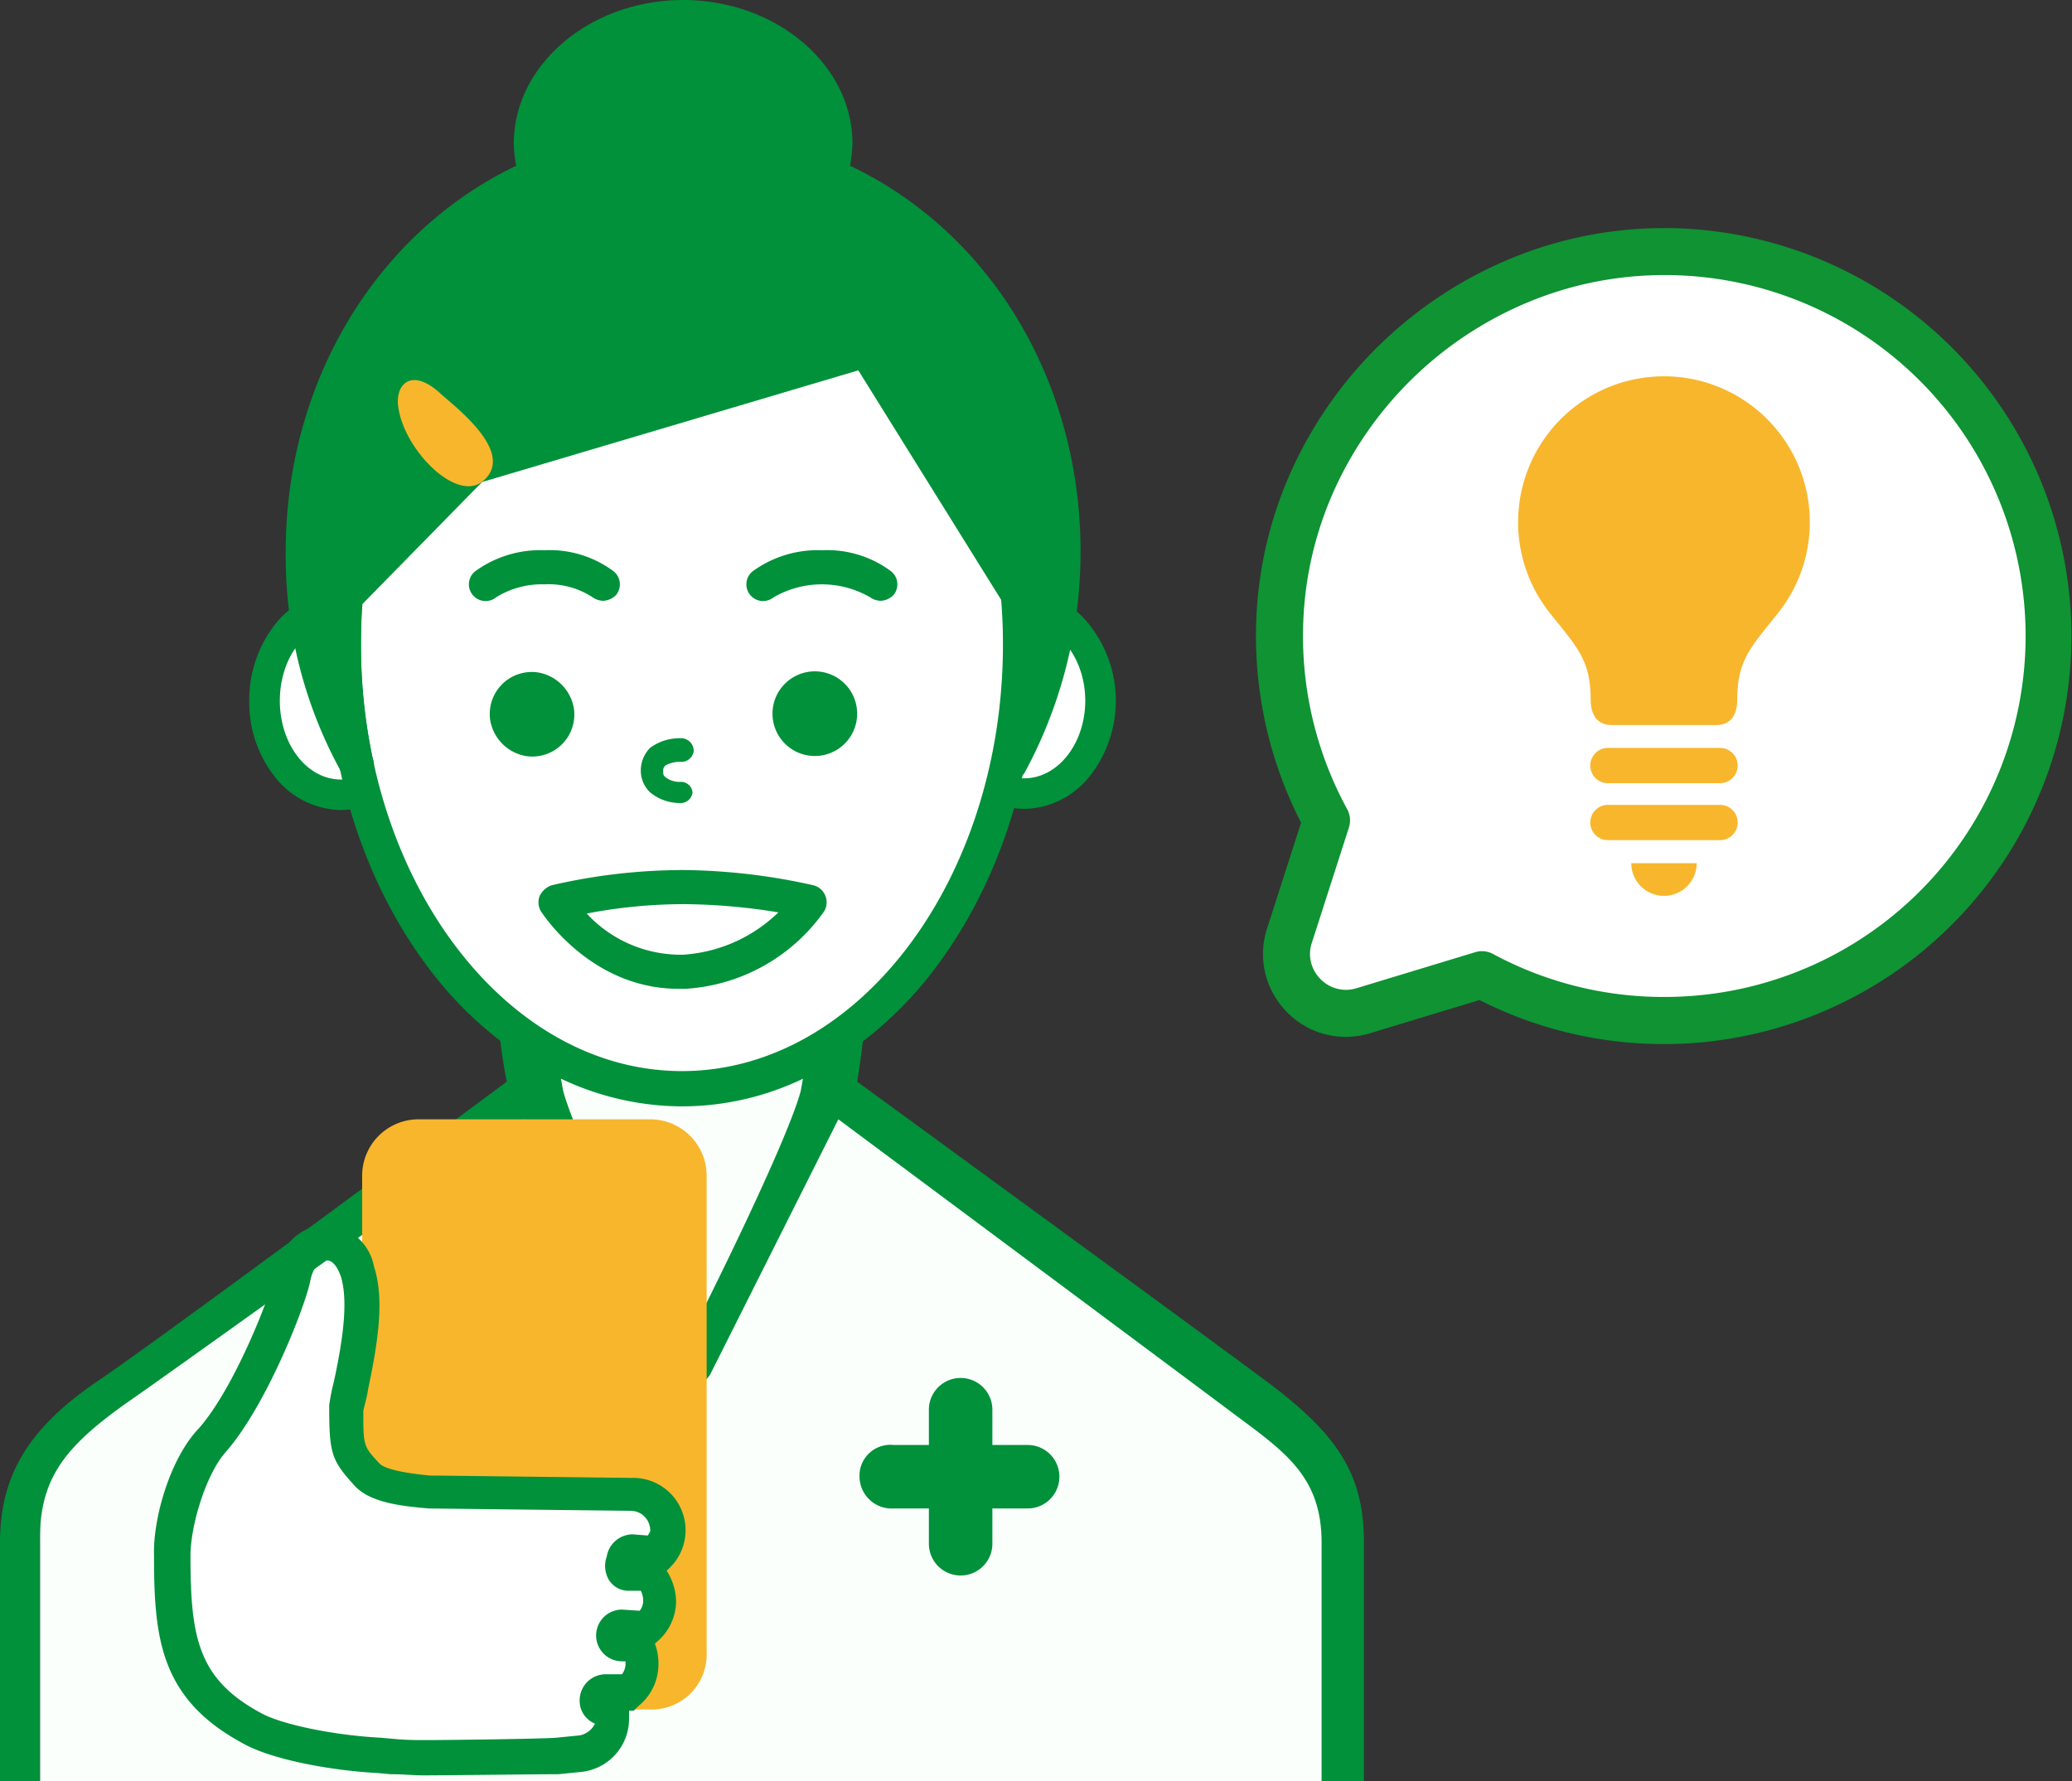 <svg id="グループ_5430" data-name="グループ 5430" xmlns="http://www.w3.org/2000/svg" xmlns:xlink="http://www.w3.org/1999/xlink" width="176.221" height="151.5" viewBox="0 0 176.221 151.5">
  <rect x="0" y="0" width="176.221" height="151.5" fill="#333333" stroke="none"/>
  <defs>
    <clipPath id="clip-path">
      <rect id="長方形_2055" data-name="長方形 2055" width="176.221" height="151.5" fill="none"/>
    </clipPath>
  </defs>
  <path id="パス_16379" data-name="パス 16379" d="M46.1,90.9,6.9,119.5l-3.5,7.3v24.7H113.3V125.6L70,90.9Z" fill="#fafffc"/>
  <g id="グループ_5339" data-name="グループ 5339">
    <g id="グループ_5338" data-name="グループ 5338" clip-path="url(#clip-path)">
      <path id="パス_16380" data-name="パス 16380" d="M112.4,151.5V131.2c0-5.6-3.1-7.7-7.4-10.9-4.4-3.3-33.7-25.1-33.7-25.1L60.4,116.9a2.772,2.772,0,0,1-2.3,1.3h-.4a2.645,2.645,0,0,1-2.3-1.3L44.5,95.2s-30.2,21.7-33.7,24.1c-5.2,3.7-7.5,6.4-7.4,11.9v20.3H0V131.2c0-5.8,2.5-9.8,8.4-13.8C13.2,114.2,43.1,92,43.1,92a49.256,49.256,0,0,1-.9-10.8,2.7,2.7,0,0,1,5.4,0h-1a79.067,79.067,0,0,0,1.3,11.6c1.3,4.8,9.4,20.9,10.1,22.1.7-1.2,8.8-17.3,10.1-22.1a79.067,79.067,0,0,0,1.3-11.6c0-1.5.2-2.7,1.7-2.7a2.689,2.689,0,0,1,2.7,2.7A65.588,65.588,0,0,1,72.9,92s30.7,22.4,34.7,25.4c6.2,4.6,8.4,8,8.4,13.8v20.3ZM76,122.9h3v-3a2.7,2.7,0,1,1,5.4,0v3h3a2.7,2.7,0,0,1,0,5.4h-3v3a2.7,2.7,0,0,1-5.4,0v-3H76a2.738,2.738,0,0,1-2.9-2.7,2.625,2.625,0,0,1,2.9-2.7" fill="#00913a" fill-rule="evenodd"/>
      <path id="パス_16381" data-name="パス 16381" d="M87.1,51.7c3.59,0,6.5,3.537,6.5,7.9s-2.91,7.9-6.5,7.9-6.5-3.537-6.5-7.9,2.91-7.9,6.5-7.9" fill="#fff"/>
      <path id="パス_16382" data-name="パス 16382" d="M29.2,51.7c3.59,0,6.5,3.537,6.5,7.9s-2.91,7.9-6.5,7.9-6.5-3.537-6.5-7.9,2.91-7.9,6.5-7.9" fill="#fff"/>
      <path id="パス_16383" data-name="パス 16383" d="M87.1,68.8A7.3,7.3,0,0,1,81.5,66a10.409,10.409,0,0,1,0-12.8,7,7,0,0,1,11.2,0,10.409,10.409,0,0,1,0,12.8,7.3,7.3,0,0,1-5.6,2.8m0-15.8c-2.9,0-5.2,3-5.2,6.6s2.3,6.6,5.2,6.6,5.2-3,5.2-6.6S90,53,87.1,53" fill="#00913a"/>
      <path id="パス_16384" data-name="パス 16384" d="M29,68.9a7.3,7.3,0,0,1-5.6-2.8,10.2,10.2,0,0,1-2.2-6.5,10.409,10.409,0,0,1,2.2-6.5A7.3,7.3,0,0,1,29,50.3a7.3,7.3,0,0,1,5.6,2.8,10.2,10.2,0,0,1,2.2,6.5,10.62,10.62,0,0,1-2.2,6.5A7.3,7.3,0,0,1,29,68.9m0-16c-2.9,0-5.2,3-5.2,6.7s2.3,6.7,5.2,6.7,5.2-3,5.2-6.7-2.4-6.7-5.2-6.7" fill="#00913a"/>
      <path id="パス_16385" data-name="パス 16385" d="M86.8,54.8c0,20.9-12.9,37.8-28.8,37.8S29.2,75.7,29.2,54.8,42.1,19.3,58,19.3,86.8,33.9,86.8,54.8" fill="#fff"/>
      <path id="パス_16386" data-name="パス 16386" d="M58,94.1a24.141,24.141,0,0,1-11.9-3.2,32.012,32.012,0,0,1-9.6-8.5c-5.6-7.4-8.7-17.2-8.7-27.6A47.777,47.777,0,0,1,30.1,40a37.784,37.784,0,0,1,6.4-11.7,27.424,27.424,0,0,1,43,0A35.833,35.833,0,0,1,85.9,40a44.992,44.992,0,0,1,2.3,14.8c0,10.4-3.1,20.2-8.7,27.6a32.012,32.012,0,0,1-9.6,8.5A23.862,23.862,0,0,1,58,94.1m0-73.3a24.532,24.532,0,0,0-19.2,9.4c-5.2,6.3-8.1,15-8.1,24.6,0,20,12.3,36.3,27.3,36.3S85.3,74.8,85.3,54.8c0-9.6-2.9-18.4-8.1-24.6A24.532,24.532,0,0,0,58,20.8" fill="#00913a"/>
      <path id="パス_16387" data-name="パス 16387" d="M48.8,60.2a3.573,3.573,0,0,1-4.1,4.1,3.725,3.725,0,0,1-3-3,3.573,3.573,0,0,1,4.1-4.1,3.725,3.725,0,0,1,3,3" fill="#00913a"/>
      <path id="パス_16388" data-name="パス 16388" d="M69.3,57.1a3.6,3.6,0,1,1-3.6,3.6,3.6,3.6,0,0,1,3.6-3.6" fill="#00913a"/>
      <path id="パス_16389" data-name="パス 16389" d="M74.9,51.1a1.613,1.613,0,0,1-.9-.3,8.191,8.191,0,0,0-8.2,0A1.421,1.421,0,1,1,64,48.6a9.4,9.4,0,0,1,5.9-1.8,9.1,9.1,0,0,1,5.9,1.8,1.426,1.426,0,0,1,.2,2,1.606,1.606,0,0,1-1.1.5" fill="#00913a"/>
      <path id="パス_16390" data-name="パス 16390" d="M51.3,51.1a1.613,1.613,0,0,1-.9-.3,6.83,6.83,0,0,0-4.1-1.1,7.347,7.347,0,0,0-4.1,1.1,1.421,1.421,0,1,1-1.8-2.2,9.4,9.4,0,0,1,5.9-1.8,9.1,9.1,0,0,1,5.9,1.8,1.426,1.426,0,0,1,.2,2,1.606,1.606,0,0,1-1.1.5" fill="#00913a"/>
      <path id="パス_16391" data-name="パス 16391" d="M57.7,84.1c-7.4,0-11.5-6.3-11.7-6.6a1.5,1.5,0,0,1-.1-1.3,1.789,1.789,0,0,1,1-.9A49.651,49.651,0,0,1,58.2,74a52.32,52.32,0,0,1,11,1.3,1.475,1.475,0,0,1,1,.9,1.5,1.5,0,0,1-.1,1.3,15.57,15.57,0,0,1-11.8,6.6Zm-7.8-6.4a10.873,10.873,0,0,0,8.2,3.5,12.787,12.787,0,0,0,8.1-3.6,51.5,51.5,0,0,0-8-.7,43.861,43.861,0,0,0-8.3.8" fill="#00913a"/>
      <path id="パス_16392" data-name="パス 16392" d="M85.8,64.9a36.776,36.776,0,0,0,4.7-18.2c0-14.5-7.9-26.9-19.9-32A8.422,8.422,0,0,0,71,12C71,6,65.2,1.2,58,1.2S45,6,45,12a12.588,12.588,0,0,0,.4,2.7c-12,5.1-19.9,17.5-19.9,32a36.776,36.776,0,0,0,4.7,18.2,47.362,47.362,0,0,1-1.1-10.1c0-1.4.1-2.8.2-4.1L40.1,39.6l33.4-10,13,20.9c.1,1.4.2,2.8.2,4.3a41.763,41.763,0,0,1-.9,10.1" fill="#00913a"/>
      <path id="パス_16393" data-name="パス 16393" d="M85.8,66.4a.9.9,0,0,1-.5-.1,1.425,1.425,0,0,1-.9-1.6,45.914,45.914,0,0,0,1-9.8c0-1.2-.1-2.5-.2-3.8L73,31.5,41,41,30.8,51.4c-.1,1.2-.1,2.3-.1,3.5a44.731,44.731,0,0,0,1,9.6,1.268,1.268,0,0,1,.1.6,1.367,1.367,0,0,1-1.4,1.4,1.709,1.709,0,0,1-1.3-.7,37.943,37.943,0,0,1-4.8-18.9c0-14.4,7.7-27.1,19.6-32.8a11.076,11.076,0,0,1-.2-1.9C43.7,5.5,50.2,0,58.1,0S72.5,5.5,72.5,12.2a13.665,13.665,0,0,1-.2,1.9c12,5.7,19.6,18.4,19.6,32.8a39.307,39.307,0,0,1-4.8,18.9,1.984,1.984,0,0,1-1.3.6M73.6,28.2a1.213,1.213,0,0,1,1.2.7l13,20.9a1.421,1.421,0,0,1,.2.6c.1,1.3.2,2.5.2,3.7a35.434,35.434,0,0,0,.7-7.3c0-13.7-7.5-25.7-19-30.7a1.38,1.38,0,0,1-.8-1.7,9.255,9.255,0,0,0,.4-2.3c0-5.2-5.2-9.4-11.5-9.4-6.4,0-11.5,4.2-11.5,9.4a6.562,6.562,0,0,0,.4,2.3,1.337,1.337,0,0,1-.8,1.7c-11.5,5-19,17-19,30.7a35.434,35.434,0,0,0,.7,7.3c0-1.2.1-2.3.2-3.5a1.8,1.8,0,0,1,.4-.9L39.2,38.6a2.092,2.092,0,0,1,.6-.4l33.4-10Z" fill="#00913a"/>
      <path id="パス_16394" data-name="パス 16394" d="M57.8,68.3a3.977,3.977,0,0,1-2.5-.9,2.56,2.56,0,0,1-.8-1.9,2.732,2.732,0,0,1,.8-1.9,4.217,4.217,0,0,1,2.8-.8,1.088,1.088,0,0,1,.9,1.1,1.063,1.063,0,0,1-1,.9,2.543,2.543,0,0,0-1.4.3.588.588,0,0,0-.2.5c0,.4.1.4.2.5a1.915,1.915,0,0,0,1.3.4.987.987,0,0,1,1,.9,1.021,1.021,0,0,1-1.1.9h0" fill="#00913a"/>
      <path id="パス_16395" data-name="パス 16395" d="M41.1,40.9c-2.2,1.9-6.6-2.5-7.2-6.1-.4-2.1,1.1-3.7,3.7-1.2,1.5,1.3,6.2,5,3.5,7.3" fill="#f8b62d"/>
      <path id="パス_16396" data-name="パス 16396" d="M55.3,145.4H35.6a4.8,4.8,0,0,1-4.8-4.8V100a4.8,4.8,0,0,1,4.8-4.8H55.3a4.8,4.8,0,0,1,4.8,4.8v40.6a4.679,4.679,0,0,1-4.8,4.8" fill="#f8b62d"/>
      <path id="パス_16397" data-name="パス 16397" d="M30.4,108.1c1.1,3.3-.4,8.6-.9,11.7,0,3.7.1,3.8,1.8,5.6,1,1.2,4.4,1.4,5.6,1.5l16.8.2a3.2,3.2,0,0,1,3.1,3.2,2.968,2.968,0,0,1-1,1.9l-2-.1a.684.684,0,0,0-.7.7c-.3.7,0,1,.4,1H55a3.255,3.255,0,0,1,1,2.3,3.132,3.132,0,0,1-1.2,2.4l-2.1-.1a.7.7,0,0,0,0,1.4H54a2.618,2.618,0,0,1,.5,1.7,3.132,3.132,0,0,1-1.2,2.4h-2a.7.7,0,0,0,0,1.4h.6a2.2,2.2,0,0,1,.1.8,3.031,3.031,0,0,1-2.7,3l-2,.2c-1.4.1-9.3.2-11.3.2-1,0-2.2-.1-3.8-.2-3.8-.2-8.6-1.1-10.8-2.3-6.3-3.4-6.8-7.9-6.8-14.7,0-2.7,1.3-7.5,3.4-9.8,3.3-3.7,6.5-12,6.9-13.9" fill="#fff"/>
      <path id="パス_16398" data-name="パス 16398" d="M36,151c-.8,0-1.7-.1-2.8-.1l-1.1-.1c-3.8-.2-8.9-1.1-11.4-2.5-7.1-3.8-7.6-9-7.6-16-.1-3.2,1.4-8.3,3.8-10.8,3.1-3.5,6.2-11.6,6.5-13.2.5-2.5,2.2-4.1,4.4-4.1a4.291,4.291,0,0,1,4,3.5c1,3,.2,7.1-.5,10.5-.1.7-.3,1.3-.4,1.8,0,3,0,3,1.4,4.5.2.2,1,.7,4.3,1h.3l16.8.2a4.454,4.454,0,0,1,3.2,7.7l-.2.2a4.956,4.956,0,0,1,.8,2.6,4.551,4.551,0,0,1-1.7,3.5l-.1.1a4.844,4.844,0,0,1,.3,1.8,4.551,4.551,0,0,1-1.7,3.5l-.4.4h-.4v.7a4.536,4.536,0,0,1-4,4.5l-2,.2c-1.6,0-9.6.1-11.5.1m-8.2-43.8c-.7,0-1.2.7-1.4,1.7-.4,2.1-3.7,10.6-7.2,14.6-1.7,1.9-3,6.3-3,8.8,0,6.9.6,10.5,6,13.4,1.8,1,6.3,1.9,10.2,2.1l1.1.1c1.1.1,1.9.1,2.6.1,2.1,0,9.9-.1,11.2-.2l2-.2a1.82,1.82,0,0,0,1.3-1,2.087,2.087,0,0,1-1.3-2,2.22,2.22,0,0,1,2.2-2.2h1.4a1.481,1.481,0,0,0,.3-.9v-.2h-.3a2.2,2.2,0,0,1,0-4.4l1.5.1a1.332,1.332,0,0,0,.3-.9,1.884,1.884,0,0,0-.2-.8h-1a1.965,1.965,0,0,1-1.7-.9,2.355,2.355,0,0,1-.2-2,2.249,2.249,0,0,1,2.2-1.9l1.3.1c.1-.2.2-.3.2-.4a1.666,1.666,0,0,0-1.6-1.7l-17.2-.2c-2.4-.2-5.1-.5-6.4-2-1.9-2.1-2.1-2.7-2.1-6.6v-.2a17.659,17.659,0,0,1,.4-2c.6-2.8,1.3-6.6.6-8.9-.1-.3-.5-1.4-1.2-1.4" fill="#00913a"/>
      <path id="パス_16399" data-name="パス 16399" d="M109.667,79.578l3.151-9.8A32.7,32.7,0,1,1,126.033,82.9L115.95,85.964a5.057,5.057,0,0,1-6.283-6.386" fill="#fff"/>
      <path id="パス_16400" data-name="パス 16400" d="M141.522,88.8a34.548,34.548,0,0,1-15.691-3.744l-9.3,2.822a7.015,7.015,0,0,1-7.763-2.608,6.971,6.971,0,0,1-1.005-6.3l2.893-9A34.743,34.743,0,0,1,106.847,52.7,33.968,33.968,0,0,1,109.986,39.7a35.278,35.278,0,0,1,18.449-17.69,34.09,34.09,0,0,1,13.1-2.609c.179,0,.354,0,.533,0a34.706,34.706,0,0,1,2.776,69.242C143.74,88.748,142.622,88.8,141.522,88.8Zm-15.489-7.9a2,2,0,0,1,.949.239,30.549,30.549,0,0,0,14.54,3.656c.977,0,1.97-.046,2.951-.138a30.7,30.7,0,0,0-2.466-61.26c-.159,0-.313,0-.471,0a30.109,30.109,0,0,0-11.57,2.305A31.278,31.278,0,0,0,113.615,41.38a29.988,29.988,0,0,0-2.772,11.482,30.72,30.72,0,0,0,3.729,15.954,2,2,0,0,1,.15,1.572l-3.151,9.8A2.977,2.977,0,0,0,112,82.914a3.062,3.062,0,0,0,2.455,1.276,3.148,3.148,0,0,0,.914-.139l10.083-3.059A2,2,0,0,1,126.033,80.9Z" fill="#0f9333"/>
      <path id="パス_16401" data-name="パス 16401" d="M141.52,32.005a12.407,12.407,0,0,0-9.71,20.13c2.273,2.854,3.473,3.991,3.473,7.316,0,1.525.693,2.219,1.8,2.219h8.871c1.11,0,1.8-.694,1.8-2.219,0-3.325,1.2-4.462,3.472-7.316a12.407,12.407,0,0,0-9.71-20.13" fill="#f8b62d"/>
      <path id="パス_16402" data-name="パス 16402" d="M141.52,76.195a2.781,2.781,0,0,0,2.781-2.781h-5.562a2.781,2.781,0,0,0,2.781,2.781" fill="#f8b62d"/>
      <path id="パス_16403" data-name="パス 16403" d="M146.288,63.613h-9.537a1.5,1.5,0,0,0,0,3h9.537a1.5,1.5,0,1,0,0-3" fill="#f8b62d"/>
      <path id="パス_16404" data-name="パス 16404" d="M146.288,68.457h-9.537a1.5,1.5,0,0,0,0,3h9.537a1.5,1.5,0,1,0,0-3" fill="#f8b62d"/>
    </g>
  </g>
</svg>
